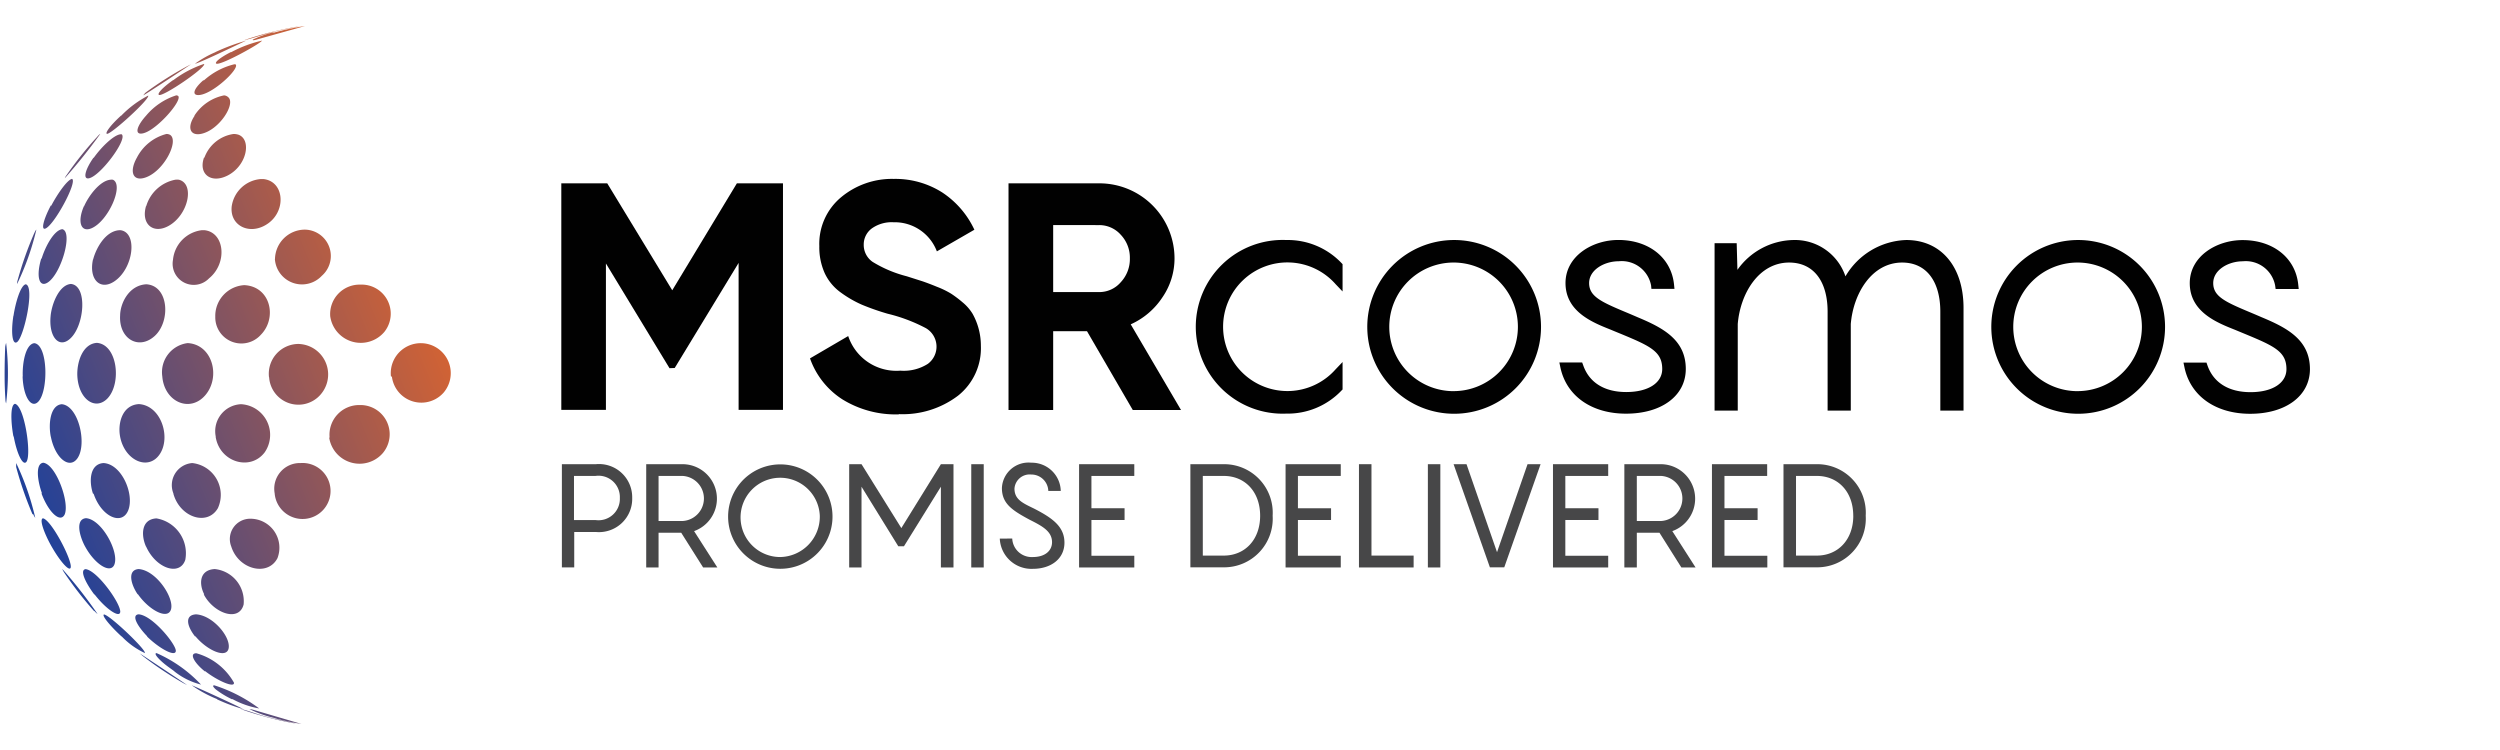<svg xmlns="http://www.w3.org/2000/svg" xmlns:xlink="http://www.w3.org/1999/xlink" width="250" height="75" viewBox="0 0 250 75">
  <defs>
    <linearGradient id="linear-gradient" x1="0.116" y1="0.784" x2="1.008" y2="0.214" gradientUnits="objectBoundingBox">
      <stop offset="0" stop-color="#20419a"/>
      <stop offset="1" stop-color="#ef6823"/>
    </linearGradient>
    <clipPath id="clip-msrcosmos-logo">
      <rect width="250" height="75"/>
    </clipPath>
  </defs>
  <g id="msrcosmos-logo" clip-path="url(#clip-msrcosmos-logo)">
    <g id="Group_26" data-name="Group 26" transform="translate(-3821.3 -479.395)">
      <g id="msrcosmos-logo-2" data-name="msrcosmos-logo" transform="translate(3877.431 497.275)">
        <path id="Path_6175" data-name="Path 6175" d="M176.137,62.85V85.5H171.7V70.807l-6.39,10.508-.521.02-6.358-10.472V85.5H153.97V62.85h4.594l6.5,10.694,6.463-10.694Z" transform="translate(-153.97 -62.396)" fill="#010101"/>
        <path id="Path_6177" data-name="Path 6177" d="M161.142,135.8a3.325,3.325,0,0,1-3.633,3.4h-2.164v3.544H154.11V132.42h3.4A3.321,3.321,0,0,1,161.142,135.8Zm-1.235,0a2.136,2.136,0,0,0-2.422-2.208h-2.164v4.416h2.164A2.136,2.136,0,0,0,159.907,135.8Z" transform="translate(-154.053 -103.881)" fill="#474748"/>
        <path id="Path_6178" data-name="Path 6178" d="M178.5,139.275h-2.265v3.472H175V132.42h3.674a3.448,3.448,0,0,1,1.114,6.693l2.325,3.633h-1.421Zm-2.265-1.175h2.422a2.257,2.257,0,0,0,0-4.505h-2.422Z" transform="translate(-166.51 -103.881)" fill="#474748"/>
        <path id="Path_6179" data-name="Path 6179" d="M195.289,137.629a5.22,5.22,0,1,1,1.493,3.74A5.212,5.212,0,0,1,195.289,137.629Zm9.168,0a3.964,3.964,0,1,0-3.964,4.13,4.037,4.037,0,0,0,3.964-4.13Z" transform="translate(-178.608 -103.935)" fill="#474748"/>
        <path id="Path_6180" data-name="Path 6180" d="M235.711,132.42v10.326h-1.26v-8.074l-3.694,5.958h-.565l-3.678-5.958v8.074H225.28V132.42h1.235l3.98,6.39,3.956-6.39Z" transform="translate(-196.493 -103.881)" fill="#474748"/>
        <path id="Path_6181" data-name="Path 6181" d="M255.52,132.42h1.247v10.326H255.52Z" transform="translate(-214.525 -103.881)" fill="#474748"/>
        <path id="Path_6182" data-name="Path 6182" d="M263.821,139.635a1.946,1.946,0,0,0,2.063,1.849c1.211,0,1.918-.626,1.918-1.486,0-1.09-.989-1.615-2.224-2.236-1.817-.973-2.789-1.643-2.789-3.181a2.663,2.663,0,0,1,2.935-2.531,2.9,2.9,0,0,1,2.951,2.826h-1.247a1.691,1.691,0,0,0-1.7-1.643,1.522,1.522,0,0,0-1.683,1.409c0,1.078.807,1.441,1.946,1.99,1.817.933,3.052,1.788,3.052,3.415s-1.364,2.616-3.153,2.616a3.169,3.169,0,0,1-3.314-3.024Z" transform="translate(-218.729 -103.66)" fill="#474748"/>
        <path id="Path_6183" data-name="Path 6183" d="M283.465,133.595v3.23h3.314V138h-3.314v3.577h4.287v1.171H282.23V132.42h5.522v1.175Z" transform="translate(-230.453 -103.881)" fill="#474748"/>
        <path id="Path_6184" data-name="Path 6184" d="M318.027,137.575a4.865,4.865,0,0,1-4.9,5.159H309.8V132.42h3.33A4.857,4.857,0,0,1,318.027,137.575Zm-1.251,0c0-2.422-1.538-3.98-3.633-3.98h-2.1v7.965h2.1C315.238,141.56,316.776,139.989,316.776,137.575Z" transform="translate(-246.893 -103.881)" fill="#474748"/>
        <path id="Path_6185" data-name="Path 6185" d="M334.615,133.595v3.23h3.314V138h-3.314v3.577H338.9v1.171H333.38V132.42H338.9v1.175Z" transform="translate(-260.954 -103.881)" fill="#474748"/>
        <path id="Path_6186" data-name="Path 6186" d="M357.026,141.56v1.187H351.56V132.42h1.251v9.14Z" transform="translate(-271.795 -103.881)" fill="#474748"/>
        <path id="Path_6187" data-name="Path 6187" d="M368.63,132.42h1.247v10.326H368.63Z" transform="translate(-281.974 -103.881)" fill="#474748"/>
        <path id="Path_6188" data-name="Path 6188" d="M383.7,132.42l-3.633,10.314h-1.437L375,132.42h1.292l3.052,8.8,3.052-8.8Z" transform="translate(-285.772 -103.881)" fill="#474748"/>
        <path id="Path_6189" data-name="Path 6189" d="M400.855,133.595v3.23h3.314V138h-3.314v3.577h4.287v1.171H399.62V132.42h5.522v1.175Z" transform="translate(-300.453 -103.881)" fill="#474748"/>
        <path id="Path_6190" data-name="Path 6190" d="M420.812,139.275h-2.265v3.472H417.3V132.42h3.678a3.448,3.448,0,0,1,1.118,6.693l2.325,3.633H423Zm-2.265-1.175h2.442a2.257,2.257,0,0,0,0-4.505h-2.442Z" transform="translate(-310.996 -103.881)" fill="#474748"/>
        <path id="Path_6191" data-name="Path 6191" d="M440.251,133.595v3.23h3.314V138h-3.314v3.577h4.287v1.171H439V132.42h5.522v1.175Z" transform="translate(-323.936 -103.881)" fill="#474748"/>
        <path id="Path_6192" data-name="Path 6192" d="M464.943,137.575a4.865,4.865,0,0,1-4.9,5.159H456.72V132.42h3.343A4.854,4.854,0,0,1,464.943,137.575Zm-1.247,0c0-2.422-1.542-3.98-3.633-3.98h-2.091v7.965h2.091C462.154,141.56,463.7,139.989,463.7,137.575Z" transform="translate(-334.502 -103.881)" fill="#474748"/>
        <path id="Path_6193" data-name="Path 6193" d="M224.461,85.282a10.133,10.133,0,0,1-5.652-1.506,8.025,8.025,0,0,1-3.23-4.093l3.819-2.232a5.08,5.08,0,0,0,5.212,3.46,4.491,4.491,0,0,0,2.749-.678,2.14,2.14,0,0,0-.194-3.573,16.374,16.374,0,0,0-3.819-1.441,24.464,24.464,0,0,1-2.572-.9,11.145,11.145,0,0,1-2.1-1.211,4.969,4.969,0,0,1-1.615-1.926,6.3,6.3,0,0,1-.549-2.717,6.055,6.055,0,0,1,2.184-4.9,7.937,7.937,0,0,1,5.248-1.829,8.752,8.752,0,0,1,4.844,1.344,9.022,9.022,0,0,1,3.23,3.738l-3.75,2.164a4.511,4.511,0,0,0-4.336-2.911,3.419,3.419,0,0,0-2.172.618,1.99,1.99,0,0,0-.807,1.615,2.055,2.055,0,0,0,.888,1.728,12.311,12.311,0,0,0,3.415,1.441l1.57.5c.355.121.84.3,1.453.553a8.715,8.715,0,0,1,1.425.694,11.4,11.4,0,0,1,1.151.872,4.557,4.557,0,0,1,.985,1.134,6.56,6.56,0,0,1,.828,3.205,6.055,6.055,0,0,1-2.285,4.982,9.162,9.162,0,0,1-5.934,1.845" transform="translate(-190.709 -61.725)" fill="#010101"/>
        <path id="Path_6194" data-name="Path 6194" d="M277.176,85.517l-4.578-7.88h-3.383v7.88H264.75V62.85h9.059a7.513,7.513,0,0,1,7.541,7.5,6.863,6.863,0,0,1-1.211,3.9,7.44,7.44,0,0,1-3.169,2.7L282,85.517Zm-7.961-18.493v6.7h4.594a2.826,2.826,0,0,0,2.168-.989,3.387,3.387,0,0,0,.908-2.378,3.326,3.326,0,0,0-.908-2.362,2.866,2.866,0,0,0-2.168-.969Z" transform="translate(-220.029 -62.396)" fill="#010101"/>
        <path id="Path_6195" data-name="Path 6195" d="M320.164,76.878a8.687,8.687,0,1,0,0,17.359,7.424,7.424,0,0,0,5.518-2.3l.113-.117V89.078l-.694.727a6.431,6.431,0,1,1,0-8.51l.694.727V79.292l-.113-.117A7.42,7.42,0,0,0,320.164,76.878Z" transform="translate(-247.669 -70.756)" fill="#010101"/>
        <path id="Path_6196" data-name="Path 6196" d="M362.257,76.89A8.687,8.687,0,1,0,371,85.541,8.687,8.687,0,0,0,362.257,76.89Zm0,15.114a6.431,6.431,0,1,1,6.431-6.459A6.431,6.431,0,0,1,362.257,92Z" transform="translate(-273.029 -70.768)" fill="#010101"/>
        <path id="Path_6197" data-name="Path 6197" d="M409,84.6c-.436-.19-.852-.367-1.243-.529-2.422-1.017-3.581-1.562-3.581-2.878s1.51-2.18,2.967-2.18a2.985,2.985,0,0,1,3.23,2.422l.032.339h2.305l-.044-.448c-.279-2.664-2.515-4.441-5.567-4.441-2.6,0-5.284,1.615-5.284,4.307,0,2.87,2.713,3.944,4.5,4.655.371.157.727.3,1.066.44,2.919,1.211,4.106,1.764,4.106,3.5,0,1.4-1.413,2.305-3.6,2.305s-3.71-.953-4.307-2.689l-.1-.27H401.2l.1.484c.6,2.862,3.112,4.638,6.564,4.638,3.577,0,5.979-1.8,5.979-4.469C413.844,86.861,411.555,85.666,409,84.6Z" transform="translate(-301.395 -70.768)" fill="#010101"/>
        <path id="Path_6198" data-name="Path 6198" d="M458.817,76.886a7.309,7.309,0,0,0-6.08,3.633,5.337,5.337,0,0,0-5.224-3.633,7.005,7.005,0,0,0-5.579,2.983l-.073-2.668H439.65V93.942h2.317V85.287c.25-3.052,2.1-6.148,5.139-6.148,2.422,0,3.847,1.841,3.847,4.921v9.882h2.317V85.287c.25-3.052,2.1-6.148,5.139-6.148,2.39,0,3.815,1.841,3.815,4.921v9.882h2.321V83.68C464.546,79.551,462.3,76.886,458.817,76.886Z" transform="translate(-324.323 -70.764)" fill="#010101"/>
        <path id="Path_6199" data-name="Path 6199" d="M516.827,76.89a8.687,8.687,0,1,0,8.748,8.651A8.687,8.687,0,0,0,516.827,76.89Zm0,15.114a6.431,6.431,0,1,1,6.431-6.431A6.431,6.431,0,0,1,516.827,92Z" transform="translate(-365.201 -70.768)" fill="#010101"/>
        <path id="Path_6200" data-name="Path 6200" d="M563.6,84.616c-.436-.19-.852-.367-1.243-.529-2.422-1.017-3.581-1.562-3.581-2.878s1.506-2.18,2.963-2.18a2.985,2.985,0,0,1,3.229,2.422l.048.347h2.309l-.048-.448c-.274-2.664-2.511-4.441-5.563-4.441-2.6,0-5.284,1.615-5.284,4.307,0,2.87,2.709,3.944,4.5,4.655l1.062.44c2.923,1.211,4.106,1.764,4.106,3.5,0,1.4-1.409,2.305-3.593,2.305s-3.714-.953-4.311-2.689l-.093-.27h-2.3l.1.484c.6,2.862,3.116,4.638,6.568,4.638,3.573,0,5.979-1.8,5.979-4.469C568.444,86.873,566.151,85.678,563.6,84.616Z" transform="translate(-393.585 -70.78)" fill="#010101"/>
      </g>
      <path id="Path_6201" data-name="Path 6201" d="M26.895.67A25.1,25.1,0,0,1,30.037,0h0L25.162,1.363c-.312.081-.323.069-.358,0A9.831,9.831,0,0,1,26.883.624M22.609,2.611c-1.155.589-1.664,1.074-1.421,1.155.52.139,4.321-1.964,4.563-2.311h0a12.3,12.3,0,0,0-3.085,1.155M19.894,5.4c-1.017.89-1.155,1.5-.543,1.5,1.329.035,4.171-2.622,3.755-3.061a.312.312,0,0,0-.2,0,7.012,7.012,0,0,0-3,1.617M18.981,9c-.762,1.155-.427,2.01.682,1.779,1.814-.381,3.466-3.015,2.7-3.662a.682.682,0,0,0-.416-.185,4.621,4.621,0,0,0-2.957,2.01m.947,4.217c-.566,1.617.67,2.611,2.311,1.814,1.987-.97,2.472-3.593,1.155-4.1a1.606,1.606,0,0,0-.5-.081,3.651,3.651,0,0,0-2.923,2.368m2.738,4.806c-.277,2.045,1.895,3.061,3.685,1.733s1.537-4.194-.543-4.4h-.219a3.189,3.189,0,0,0-2.923,2.68m4.309,5.3a2.715,2.715,0,0,0,4.69,1.7,2.634,2.634,0,0,0-1.733-4.621,3,3,0,0,0-2.946,2.934m5.522,5.719a3.085,3.085,0,0,0,5.407,1.583,2.911,2.911,0,0,0-2.391-4.737,2.946,2.946,0,0,0-3.015,3.154m6.169,6.054A2.969,2.969,0,0,0,43.9,36.657a3,3,0,1,0-5.268-1.629M24.261,1.305l-.358.127C24.965,1.19,25.982.8,27.033.543,27.911.323,28.766.185,29.609,0l-.416.069a35.143,35.143,0,0,0-4.933,1.236M21.084,2.611a10.617,10.617,0,0,0-2.045,1.155h0c.335,0,5.095-2.311,5.129-2.311h0a20.125,20.125,0,0,0-3.1,1.155M16.855,5.4c-1.155.82-1.629,1.409-1.409,1.49.439.162,4.54-2.622,4.517-3.085h-.069a10.756,10.756,0,0,0-3.038,1.617M14.164,8.942c-.9.994-1.155,1.814-.543,1.814,1.294,0,4.171-3.258,3.743-3.755a.3.3,0,0,0-.208-.069,6.539,6.539,0,0,0-2.992,2.01m-.936,4.217c-.751,1.34-.439,2.311.659,2.045,1.952-.474,3.628-3.743,2.646-4.332a.786.786,0,0,0-.347-.081,4.621,4.621,0,0,0-2.957,2.368m.924,4.806c-.543,1.791.67,2.888,2.241,2.022,1.976-1.086,2.657-4.217,1.028-4.621a1.929,1.929,0,0,0-.347,0,3.766,3.766,0,0,0-2.923,2.68m2.692,5.3a2.114,2.114,0,0,0,3.6,1.883c1.872-1.525,1.571-4.621-.485-4.817h-.219a3.3,3.3,0,0,0-2.9,2.934m4.228,5.719a2.611,2.611,0,0,0,4.563,1.8c1.652-1.687.97-4.829-1.664-4.956a3.085,3.085,0,0,0-2.9,3.154m5.384,6.054a2.934,2.934,0,0,0,5.233,1.629,3.05,3.05,0,0,0-2.311-4.956,2.981,2.981,0,0,0-2.934,3.327m6.019,6.042a3.073,3.073,0,0,0,5.36,1.548A2.923,2.923,0,0,0,35.513,37.9,2.969,2.969,0,0,0,32.5,41.151m-18.4-34.5a2.311,2.311,0,0,0-.231.277c.173-.058,4.76-3.085,4.771-3.108l-.381.2a35.444,35.444,0,0,0-4.159,2.634M11.634,8.965c-1.155,1.051-1.629,1.8-1.386,1.814.462,0,4.274-3.466,4.113-3.824h0a10.4,10.4,0,0,0-2.7,2.01M8.9,13.147c-.866,1.225-1.086,2.2-.474,2.079,1.155-.219,3.9-3.928,3.281-4.4a.3.3,0,0,0-.127,0c-.67.069-1.918,1.282-2.68,2.368M7.937,18c-.693,1.583-.312,2.68.762,2.218,1.687-.728,3.269-4.355,2.126-4.852a.832.832,0,0,0-.231,0c-1.063.092-2.2,1.617-2.657,2.68m.9,5.3c-.427,1.964.693,3.131,2.114,2.2,1.929-1.271,2.391-4.864.659-5.129h-.15c-1.375.092-2.311,1.779-2.611,2.934m2.7,5.626c-.116,2.311,1.872,3.466,3.466,2.01s1.421-5.025-.843-5.164c-1.744.092-2.622,1.906-2.622,3.154m4.217,6.054c.2,2.565,2.784,3.685,4.321,1.86s.7-5.049-1.779-5.187a2.934,2.934,0,0,0-2.542,3.327m5.337,6.042c.4,2.542,3.466,3.466,4.91,1.548a3.073,3.073,0,0,0-2.368-4.806,2.7,2.7,0,0,0-2.53,3.246m5.892,5.707A2.8,2.8,0,1,0,29.6,43.7a2.565,2.565,0,0,0-2.588,3.061M6.2,14.9a1.305,1.305,0,0,0-.185.323A56.169,56.169,0,0,0,9.566,10.79h0s-.069,0-.312.289A35.559,35.559,0,0,0,6.2,14.9m-1.583,3.05c-.728,1.386-.982,2.438-.566,2.311.866-.266,3.258-4.69,2.692-4.979h0c-.462.081-1.433,1.456-2.079,2.68m-1.005,5.3c-.52,1.744-.22,2.911.624,2.4,1.363-.832,2.588-5.072,1.49-5.349h0c-.843.092-1.721,1.779-2.068,2.934m.9,5.719c-.22,2.068.809,3.316,1.929,2.311,1.456-1.271,1.791-5.337.092-5.488-1.155.1-1.883,1.906-2.022,3.154m2.669,6.065c.127,2.311,1.779,3.466,2.992,2.253,1.456-1.49,1.04-5.418-1.04-5.58-1.467.1-2.022,2.01-1.952,3.327m4.274,6.042c.451,2.4,2.819,3.466,3.963,1.768s.139-4.875-2.079-5.014c-1.7.1-2.126,1.964-1.883,3.246m5.326,5.707c.659,2.391,3.408,3.281,4.459,1.444A3.2,3.2,0,0,0,18.762,43.7a2.218,2.218,0,0,0-1.872,3.061m5.776,5.291c.728,2.311,3.662,3.027,4.621,1.155a2.9,2.9,0,0,0-2.7-3.939,2.033,2.033,0,0,0-1.906,2.819M1.305,25.416a1.155,1.155,0,0,0-.058.381h0a26.317,26.317,0,0,0,1.929-5.441c-.058.058-.081.081-.22.37a35.143,35.143,0,0,0-1.652,4.69M.878,28.974C.612,30.7.786,31.931,1.248,31.6c.693-.5,1.8-5.58.866-5.776-.531.1-1.04,1.906-1.225,3.154M1.8,35.028c.058,2.01.855,3.281,1.571,2.53,1.028-1.086.97-5.684-.4-5.846-.878.1-1.213,2.01-1.155,3.327m2.807,6.019C5.049,43.23,6.5,44.385,7.3,43.2c.959-1.433.092-5.233-1.583-5.384-1.155.1-1.352,1.964-1.1,3.246M8.9,46.765c.774,2.311,2.842,3.235,3.466,1.652S11.726,43.8,9.889,43.7c-1.4.1-1.456,1.848-1.051,3.061m5.314,5.291c.982,2.2,3.362,2.992,3.916,1.329a3.535,3.535,0,0,0-2.888-4.147c-1.548.092-1.537,1.71-1.04,2.819m5.776,4.783c.982,1.883,3.524,2.807,3.986,1.005A3.235,3.235,0,0,0,21.014,54.3c-1.583.092-1.571,1.537-1.051,2.53M0,34.924q0,1.213.081,2.415a1.294,1.294,0,0,0,.069.4h0a25.254,25.254,0,0,0,0-6.054,2.271,2.271,0,0,0-.092.416Q0,33.5,0,34.924m.913,6.134c.335,1.814.947,2.992,1.282,2.5C2.7,42.768,1.987,38,1.04,37.777c-.508.1-.4,1.964-.162,3.246M3.685,46.73C4.378,48.614,5.557,49.723,6,48.856c.531-1.155-.855-5.037-2.137-5.187-.82.1-.566,1.848-.127,3.061m4.3,5.291c.982,1.825,2.576,2.807,2.946,1.814.474-1.271-1.271-4.506-2.842-4.621-1.063.092-.693,1.71-.1,2.819m5.291,4.783c1.086,1.571,3.015,2.634,3.316,1.49S15.169,54.424,13.4,54.3c-1.155.092-.774,1.537-.092,2.53m5.776,4.194c1.155,1.409,3.165,2.311,3.327,1.155s-1.617-3.258-3.269-3.35c-1.155.069-.924,1.155-.1,2.207M2.865,48.821a1.559,1.559,0,0,0,.2.358h0A26.329,26.329,0,0,0,1.155,43.7c0,.058,0,.081,0,.393A35.131,35.131,0,0,0,2.784,48.81M4.7,52.045c.843,1.49,1.779,2.542,1.906,2.114.2-.682-1.929-4.783-2.773-4.933-.393.092.139,1.537.866,2.819M9,56.839c1.155,1.5,2.542,2.415,2.565,1.721,0-.89-2.311-4.124-3.466-4.251-.624.081,0,1.375.866,2.53m5.268,4.194c1.155,1.155,2.83,2.1,2.888,1.467s-2.334-3.581-3.72-3.674c-.739.069-.15,1.155.866,2.207M20.044,64.5c1.248.982,2.992,1.733,2.888,1.155a6.25,6.25,0,0,0-3.755-2.934c-.739,0-.219.913.682,1.675l.185.15M8.988,58.5a1.9,1.9,0,0,0,.312.3A46.141,46.141,0,0,0,5.776,54.3s0,.069.173.335a35.546,35.546,0,0,0,3,3.87m2.761,2.53A7.625,7.625,0,0,0,14.025,62.7c.162-.3-3.466-3.766-4.078-3.859-.3.069.682,1.225,1.756,2.207m5.245,3.466a7.1,7.1,0,0,0,2.692,1.34A13.54,13.54,0,0,0,15.2,62.708c-.37,0,.3.739,1.155,1.363l.635.462m5.776,2.761a8.687,8.687,0,0,0,2.692.947,15.169,15.169,0,0,0-4.482-2.311c-.069,0-.3,0,.127.393a8.642,8.642,0,0,0,1.652,1.005m-4.875-1.617.358.185c-.139-.127-4.69-3.142-4.713-3.154s0,0,.277.243a35.454,35.454,0,0,0,4.078,2.726m3.362,1.617a17.732,17.732,0,0,0,2.588.97c-.116-.127-4.887-2.311-5.106-2.368h0a12.211,12.211,0,0,0,2.53,1.375m5.776,1.918a23.293,23.293,0,0,0,2.657.566L24.954,68.4a2.311,2.311,0,0,0-.474-.1h0a11.263,11.263,0,0,0,2.576.913m1.756.485.4.069c-1.017-.243-2.033-.427-3.038-.7s-1.71-.578-2.588-.786l.358.139A35.13,35.13,0,0,0,28.812,69.7" transform="translate(3821.761 482)" fill="url(#linear-gradient)"/>
    </g>
  </g>
</svg>

